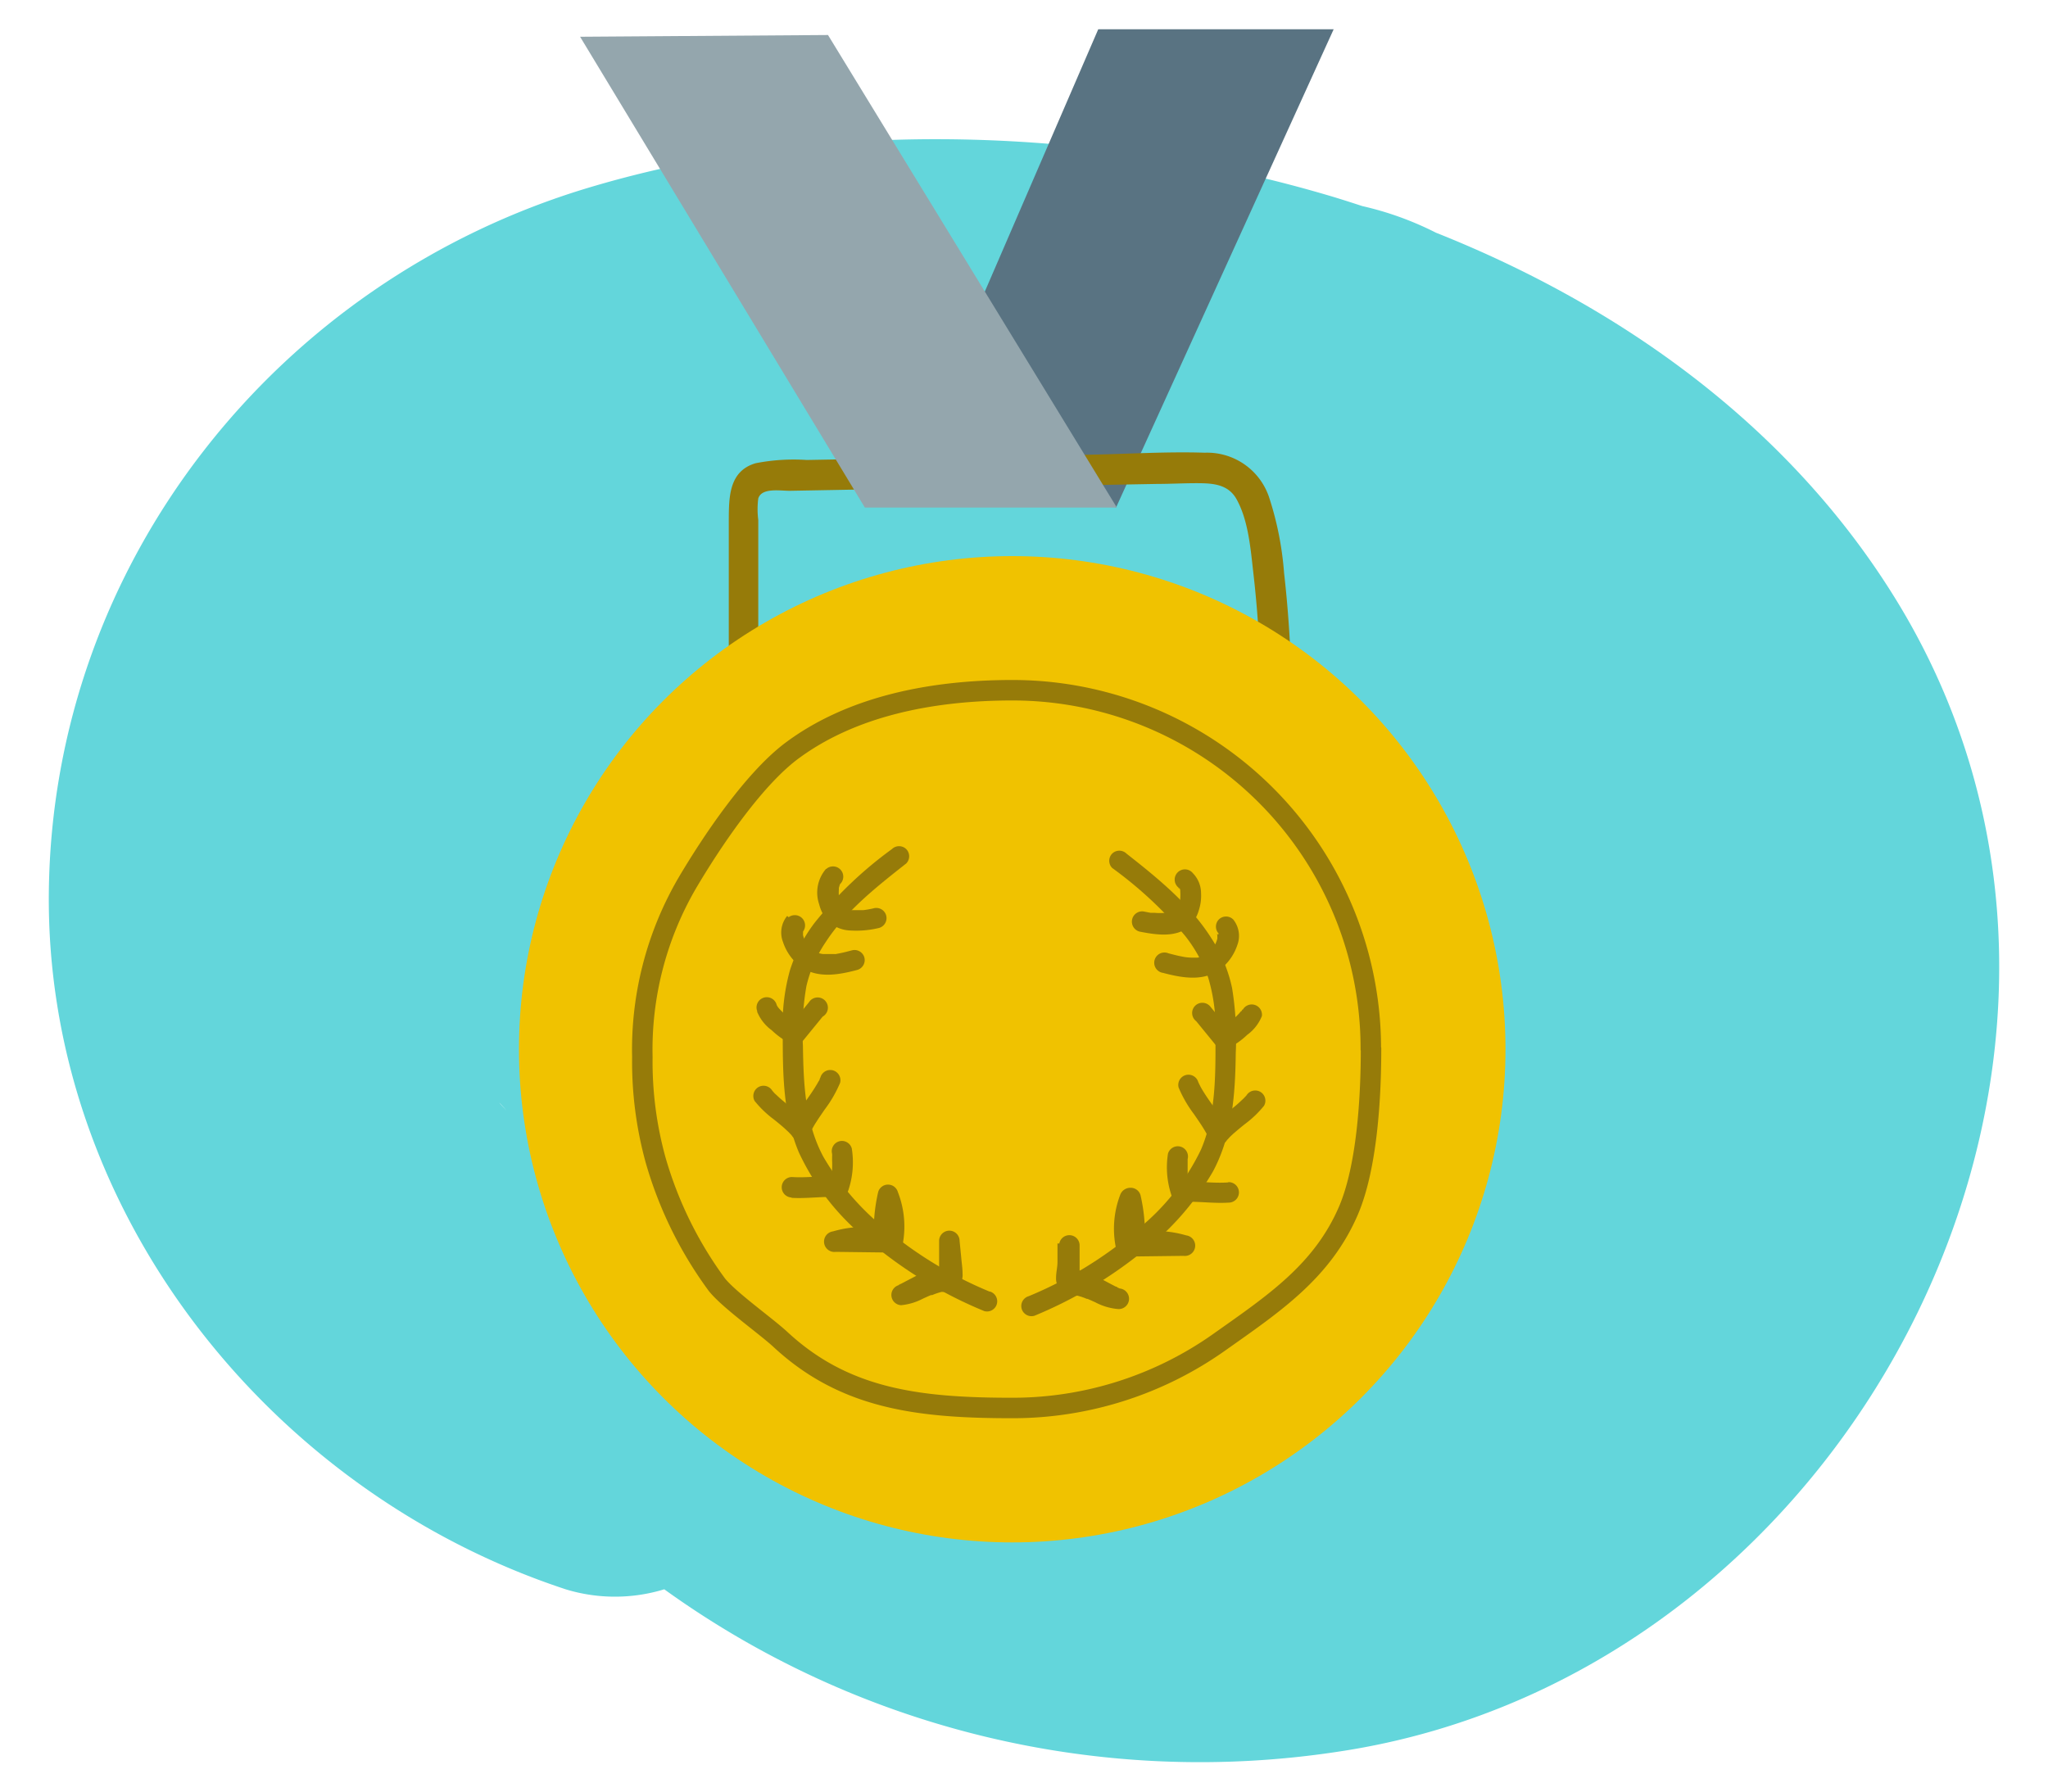 <svg xmlns="http://www.w3.org/2000/svg" viewBox="0 0 200 175"><defs><style>.cls-1{fill:#63d6db;}.cls-2{fill:#597382;}.cls-3{fill:#967b09;}.cls-4{fill:#f0c200;}.cls-5{fill:none;stroke:#967b09;stroke-miterlimit:10;stroke-width:2px;}.cls-6{fill:#94a6ad;}</style></defs><g id="Layer_13" data-name="Layer 13"><path class="cls-1" d="M48.76,107.71h0c.22.25.45.49.67.73l-.68-.74Z"></path><path class="cls-1" d="M64.27,73.36c-.1,2-.12,4-.08,6q.34-2.59.93-5.15Z"></path><path class="cls-1" d="M127.4,132.33c-.46.74-.93,1.47-1.43,2.18,1.08-.25,2.15-.49,3.22-.78A20,20,0,0,1,127.4,132.33Z"></path><path class="cls-1" d="M184.8,58c-10.39-16.56-26.62-28.13-44.57-35.27a31.11,31.11,0,0,0-7.19-2.6c-.95-.31-1.91-.62-2.87-.91-22.88-6.84-49.63-7.79-72.61-.91C27.09,27.41,5.14,54.93,4.77,87.08c-.36,31.1,21.47,58.61,50.47,68.16a16.46,16.46,0,0,0,9.63,0,89.47,89.47,0,0,0,65.95,15.84C181.44,163.44,212.63,102.29,184.8,58Zm-136,49.74h0l.68.74C49.22,108.21,49,108,48.77,107.72Zm15.5-34.36.85.81q-.59,2.55-.93,5.15C64.15,77.33,64.17,75.35,64.27,73.36Zm63.13,59a20,20,0,0,0,1.79,1.4c-1.07.29-2.14.53-3.22.78C126.47,133.8,126.94,133.07,127.4,132.33Z"></path><polygon class="cls-2" points="109 49.55 130.24 2.86 107.25 2.86 88.63 45.93 109 49.55"></polygon><path class="cls-3" d="M74.05,64.17c0-3.62,0-7.24,0-10.86V50.79a8.18,8.18,0,0,1,0-2.1c.34-1.1,2.2-.73,3.14-.75l5.46-.1,19.85-.38L113,47.27c1.41,0,2.83-.09,4.24-.07s2.75.2,3.51,1.55c1.17,2.09,1.38,4.9,1.65,7.24s.49,5,.6,7.45c.09,1.91,3.07,1.92,3,0-.12-2.49-.32-5-.6-7.45a31.25,31.25,0,0,0-1.45-7.37,6.38,6.38,0,0,0-6.3-4.4c-3.68-.12-7.4.12-11.08.19l-22.33.42-5.46.1a19.23,19.23,0,0,0-5,.32c-2.59.77-2.6,3.29-2.61,5.54q0,6.69,0,13.38a1.49,1.49,0,0,0,3,0Z"></path><circle class="cls-4" cx="98.85" cy="102.49" r="48.17"></circle><path class="cls-5" d="M133.89,102.49c0,4.84-.41,11.51-2.18,15.7-2.56,6-7.34,9.16-12.62,12.9a34.91,34.91,0,0,1-20.24,6.44c-9.19,0-16.38-.89-22.63-6.69-1.4-1.3-5-3.84-6.21-5.35a38.37,38.37,0,0,1-6-12.23,36.09,36.09,0,0,1-1.28-10,32.32,32.32,0,0,1,4.38-17c2.36-4,6.38-10,10.1-12.84,5.87-4.43,13.75-6,21.66-6a35,35,0,0,1,35,35Z"></path><path class="cls-3" d="M96.66,126.17a39.27,39.27,0,0,1-9.38-5.5A25.59,25.59,0,0,1,80.41,113c-1.8-3.35-1.94-7.14-2-10.86a25.72,25.72,0,0,1,.34-5.81A12.91,12.91,0,0,1,80.65,92c2-3.07,5-5.41,7.85-7.66a1,1,0,0,0,0-1.4,1,1,0,0,0-1.4,0,39,39,0,0,0-7.55,7.2,15.48,15.48,0,0,0-2.4,4.61,19.71,19.71,0,0,0-.71,6c0,4,0,8.12,1.59,11.85a23.87,23.87,0,0,0,6.83,8.62,42.46,42.46,0,0,0,11.27,6.85,1,1,0,0,0,1.22-.7,1,1,0,0,0-.69-1.22Z"></path><path class="cls-3" d="M93.71,124.67l0-3.46h-2c.09,1,.19,2,.28,2.94a1.87,1.87,0,0,0,0,.34c-.06,0,.09-.24.12-.27a.37.37,0,0,1,.2-.11l-.14,0c.15,0,.16,0,0,0h-.15a3.2,3.2,0,0,0-.92.13,17.36,17.36,0,0,0-2,.8l-.19.08,0,0-.12.05-.41.16-.38.11a.59.59,0,0,0-.2,0l.13,0H88l.27,2a19.91,19.91,0,0,0,2.27-1.12l.57-.28a1.23,1.23,0,0,1,.31-.14c-.05,0-.18.07-.05,0l.15-.05a3.27,3.27,0,0,1,.53-.17l.13,0c.1,0-.26,0-.09,0a1.62,1.62,0,0,1,.22,0,1,1,0,0,0,1-1,1,1,0,0,0-1-1,5.33,5.33,0,0,0-2.58.81l-1.17.61-.55.29-.22.1c-.16.07,0,0,.07,0a.26.26,0,0,0-.12.05,1,1,0,0,0,.26,1.95,5.77,5.77,0,0,0,2.15-.65l.51-.23.26-.11.12,0,0,0a6.1,6.1,0,0,1,.91-.31l.1,0-.12,0a1.41,1.41,0,0,0,.2,0,2.51,2.51,0,0,0,.77-.1A1.63,1.63,0,0,0,94,124.4c0-.52-.09-1.05-.13-1.57l-.16-1.62a1,1,0,0,0-2,0l0,3.46a1,1,0,1,0,2,0Z"></path><path class="cls-3" d="M88.15,121.56a9.26,9.26,0,0,0-.47-5.13,1,1,0,0,0-1.92,0,16.85,16.85,0,0,0-.4,4.85l1-1-4.81-.05.26,2a8.42,8.42,0,0,1,1-.24l.47-.07h.1l.25,0a10.09,10.09,0,0,1,2,0,1,1,0,0,0,1-1,1,1,0,0,0-1-1,10.67,10.67,0,0,0-4.28.36,1,1,0,0,0,.26,2l4.81.06a1,1,0,0,0,1-1,16.89,16.89,0,0,1,0-2.25c0-.18,0-.36.05-.54,0,0,0-.27,0-.19s0-.16,0-.18c.06-.39.14-.78.23-1.16H85.76a9.44,9.44,0,0,1,.36,1.06l.12.55c0,.08,0,.17,0,.25,0-.18,0,.14,0,.14a7,7,0,0,1,0,1.12,4.36,4.36,0,0,1,0,.51s0,.32,0,.14c0,.1,0,.2,0,.3a1,1,0,0,0,1.92.53Z"></path><path class="cls-3" d="M77.25,117c1.53.1,3.07-.16,4.61-.06a1,1,0,0,0,1-.72,8.56,8.56,0,0,0,.32-4.05,1,1,0,0,0-1.22-.69,1,1,0,0,0-.7,1.22c0,.19,0-.08,0,.05a1.5,1.5,0,0,1,0,.22c0,.13,0,.26,0,.4a7.85,7.85,0,0,1,0,.84c0,.06,0,.12,0,.18,0,.28,0-.11,0,0s0,.26-.07.39a8.42,8.42,0,0,1-.24.86l1-.73c-1.54-.1-3.08.16-4.61.06a1,1,0,0,0-1,1,1,1,0,0,0,1,1Z"></path><path class="cls-3" d="M73.71,107.56a10.24,10.24,0,0,0,1.87,1.79c.34.27.67.54,1,.83l.43.4.21.22.09.1,0,0a1,1,0,0,0,1.82-.24c0-.1,0-.1,0,0a1,1,0,0,1,.07-.15,3.18,3.18,0,0,1,.16-.32c.11-.2.22-.39.34-.57.27-.43.56-.84.84-1.25a12,12,0,0,0,1.5-2.6,1,1,0,0,0-.7-1.22,1,1,0,0,0-1.22.69c0,.11,0,.11,0,0l-.07.15c0,.11-.11.22-.16.32s-.22.38-.34.57c-.27.43-.56.84-.85,1.25a12.42,12.42,0,0,0-1.49,2.6l1.82-.24a9.61,9.61,0,0,0-1.87-1.79c-.34-.28-.68-.55-1-.83l-.43-.4a1.45,1.45,0,0,1-.21-.22l-.1-.11c.09.11.1.13,0,0a1,1,0,0,0-1.36-.35,1,1,0,0,0-.36,1.36Z"></path><path class="cls-3" d="M73.93,98.8a4.19,4.19,0,0,0,1.43,1.83,7.49,7.49,0,0,0,1.78,1.27,1,1,0,0,0,1.2-.15l2-2.45A1,1,0,1,0,79,97.9l-2,2.45,1.2-.16a3.86,3.86,0,0,1-.65-.39l-.2-.15-.11-.08c-.1-.07.16.13.06.05l-.44-.36a8.27,8.27,0,0,1-.74-.71c-.06-.06-.11-.13-.16-.19s.06.07.07.09l-.07-.09-.09-.15c-.1-.18.08.25,0,.06a1,1,0,1,0-1.91.53Z"></path><path class="cls-3" d="M76.87,89.47A2.55,2.55,0,0,0,76.46,92a5,5,0,0,0,1.37,2.13c1.66,1.52,3.9,1.14,5.89.61a1,1,0,0,0,.69-1.22,1,1,0,0,0-1.22-.69c-.42.11-.83.22-1.26.3l-.31.06c-.34.06.17,0-.16,0s-.42,0-.64,0h-.31l-.15,0a4.18,4.18,0,0,1-.61-.15c-.31-.1.16.09,0,0l-.17-.09-.18-.12c-.19-.13.16.15,0,0s-.23-.2-.33-.31l-.15-.17s-.17-.23,0,0c-.09-.13-.17-.25-.25-.39a1.28,1.28,0,0,1-.11-.2s-.12-.26,0,0a2.83,2.83,0,0,1-.14-.41l0-.17c0-.08,0,.23,0,0a1.2,1.2,0,0,0,0-.19c0-.08-.06.23,0,0s-.07.08,0,0,.17-.25,0,0a1,1,0,0,0-1.4-1.4Z"></path><path class="cls-3" d="M80.65,84.89A3.54,3.54,0,0,0,80,88.34,3.85,3.85,0,0,0,80.88,90a3.33,3.33,0,0,0,2.17.89,9.47,9.47,0,0,0,2.8-.25,1,1,0,0,0,.69-1.22,1,1,0,0,0-1.22-.7,8.54,8.54,0,0,1-1,.18h0l-.26,0-.51,0h-.4l-.11,0-.28-.07a1.6,1.6,0,0,0-.23-.08l.07,0-.1,0-.11-.06c-.16-.09.18.17.05,0s-.12-.13-.18-.19.13.2,0,.07l-.1-.15c0-.09-.1-.19-.14-.28s.08.22,0,.06A1.34,1.34,0,0,1,82,88c0-.1-.06-.2-.08-.3a1.36,1.36,0,0,1,0-.17c0-.09,0-.32,0,0a4.72,4.72,0,0,1,0-.65c0-.07,0-.13,0-.19s0,.16,0,.15,0-.1,0-.11l.09-.31c.06-.21-.09.17,0,0s0-.09.07-.14l0,0c0-.07-.15.17-.09.12a1.36,1.36,0,0,1,.12-.12,1,1,0,0,0-1.41-1.41Z"></path><path class="cls-3" d="M101,128.53a42.75,42.75,0,0,0,10.08-5.88,27,27,0,0,0,7.4-8.27c1.89-3.58,2.15-7.56,2.2-11.54a30.47,30.47,0,0,0-.36-6.33,14.38,14.38,0,0,0-2-4.83c-2.11-3.35-5.23-5.88-8.31-8.3a1,1,0,0,0-1.4,0,1,1,0,0,0,0,1.4,39.74,39.74,0,0,1,7.13,6.64A14.2,14.2,0,0,1,118,95.53a17.43,17.43,0,0,1,.7,5.57c0,3.73.08,7.7-1.42,11.2a22.53,22.53,0,0,1-6.34,7.91,39.53,39.53,0,0,1-10.48,6.4,1,1,0,0,0-.69,1.22,1,1,0,0,0,1.22.7Z"></path><path class="cls-3" d="M105.43,125.12l0-3.47a1,1,0,0,0-1-1,1,1,0,0,0-1,1l-.16,1.62c0,.52-.14,1-.14,1.57a1.65,1.65,0,0,0,1.14,1.62,2.47,2.47,0,0,0,.77.1,1.41,1.41,0,0,0,.2,0l-.12,0,.1,0a6.1,6.1,0,0,1,.91.31l-.05,0,.12,0,.26.11.51.23a5.77,5.77,0,0,0,2.15.65,1,1,0,0,0,.26-2l-.1,0c-.11,0,.23.1.08,0l-.25-.11-.52-.27c-.4-.21-.8-.43-1.2-.63a5.33,5.33,0,0,0-2.58-.81,1,1,0,0,0-1,1,1,1,0,0,0,1,1,1.62,1.62,0,0,1,.22,0c.13,0-.1,0-.12,0a.61.61,0,0,0,.13,0,3.24,3.24,0,0,1,.53.16l.15,0s.17.07,0,0,0,0,.06,0l.16.08.6.29a19.91,19.91,0,0,0,2.27,1.12l.27-2h-.09l.13,0a.59.59,0,0,0-.2,0l-.38-.11-.41-.16-.12-.05c.13.06.14.06,0,0l-.19-.08a16.47,16.47,0,0,0-1.94-.8,3.58,3.58,0,0,0-.92-.13h-.15c-.11,0-.1,0,0,0a.58.58,0,0,1-.14,0,.26.26,0,0,1,.15.07s.25.25.17.31a1.84,1.84,0,0,0,0-.34c.09-1,.19-2,.28-2.94h-2l0,3.47a1,1,0,0,0,2,0Z"></path><path class="cls-3" d="M110.92,121.47c0-.1,0-.2,0-.3,0,.14,0,0,0-.09a5.09,5.09,0,0,1,0-.56,7,7,0,0,1,0-1.12s0-.27,0-.17,0-.15,0-.17c0-.2.08-.4.13-.6a7.78,7.78,0,0,1,.36-1.06h-1.92c.09.36.16.73.22,1.1,0,.09,0,.18,0,.27,0-.14,0,.09,0,.11l.06.59a17,17,0,0,1,0,2.26,1,1,0,0,0,1,1l4.81-.06a1,1,0,0,0,.26-2,10.85,10.85,0,0,0-4.28-.36,1,1,0,0,0-1,1c0,.48.44,1.06,1,1a10,10,0,0,1,2,0l.21,0,.18,0,.18,0,.2,0c.35.07.68.15,1,.25l.26-1.95-4.81,0,1,1a16.89,16.89,0,0,0-.4-4.86,1,1,0,0,0-1-.73,1.06,1.06,0,0,0-1,.73A9.26,9.26,0,0,0,109,122a1,1,0,0,0,1.22.69,1,1,0,0,0,.7-1.22Z"></path><path class="cls-3" d="M119.9,115.5c-1.53.1-3.07-.16-4.61-.06l1,.73a7.66,7.66,0,0,1-.23-.82c0-.13,0-.26-.08-.39s0,.08,0,0l0-.23c0-.26,0-.53,0-.8l0-.44c0-.06,0-.12,0-.18,0-.29,0,.2,0-.09a1,1,0,0,0-.7-1.22,1,1,0,0,0-1.22.69,8.56,8.56,0,0,0,.32,4,1,1,0,0,0,1,.72c1.54-.1,3.08.16,4.61.06a1,1,0,0,0,1-1,1,1,0,0,0-1-1Z"></path><path class="cls-3" d="M121.72,107l0,0a.52.52,0,0,1-.1.11l-.18.19-.46.43c-.32.29-.66.56-1,.83a9.61,9.61,0,0,0-1.87,1.79l1.82.24a12.42,12.42,0,0,0-1.49-2.6c-.29-.41-.58-.82-.85-1.25-.12-.19-.23-.37-.34-.57l-.16-.32-.07-.15c0,.11,0,.11,0,0a1,1,0,0,0-1.22-.69,1,1,0,0,0-.7,1.22,12,12,0,0,0,1.5,2.6c.28.41.57.82.84,1.25.12.19.23.37.34.57s.11.21.16.32l.07.15c0-.11,0-.11,0,0a1,1,0,0,0,1.82.23c.06-.08,0-.07,0,0l.1-.1.18-.2c.15-.14.3-.29.46-.42.33-.29.66-.56,1-.83a10.24,10.24,0,0,0,1.87-1.79,1,1,0,0,0-.36-1.36,1,1,0,0,0-1.36.36Z"></path><path class="cls-3" d="M121.31,98.71c0,.18.12-.22,0-.07l-.08.15a.24.24,0,0,0-.06.08c0,.09.17-.2,0-.07l-.14.17a8.86,8.86,0,0,1-.77.73c-.13.12-.27.23-.41.34L120,100l-.11.09-.2.14a4.14,4.14,0,0,1-.67.41l1.2.16-2-2.45a1,1,0,1,0-1.4,1.4l2,2.45a1,1,0,0,0,1.2.15,7.49,7.49,0,0,0,1.78-1.27,4.19,4.19,0,0,0,1.43-1.83,1,1,0,0,0-1.91-.53Z"></path><path class="cls-3" d="M118.88,91.31c-.17-.21-.06,0,0,0s0-.18,0,0,0,0,0,0,0,.14,0,.18c0,.26,0,0,0,0a1.42,1.42,0,0,1,0,.2,2.83,2.83,0,0,1-.14.41c.09-.24,0,0,0,0a1.28,1.28,0,0,1-.11.2c-.08.14-.17.26-.25.39.12-.19,0,0,0,0l-.15.18-.33.3c-.14.14.16-.09,0,0l-.18.11-.17.1c-.18.1.27-.08,0,0s-.4.12-.61.16c.16,0-.13,0-.15,0h-.31a4.8,4.8,0,0,1-1.06-.11c-.44-.08-.88-.2-1.31-.31a1,1,0,1,0-.53,1.91c2,.53,4.23.91,5.89-.61a5,5,0,0,0,1.37-2.13,2.55,2.55,0,0,0-.41-2.48,1,1,0,0,0-1.4,0,1,1,0,0,0,0,1.4Z"></path><path class="cls-3" d="M115.09,86.74l.1.09s0,0,0,0-.14-.22-.1-.12a.76.76,0,0,0,.08.11s0,0,0,0,0-.09,0-.11a.8.8,0,0,1,.09.26l0,.15a.15.15,0,0,0,0,.07c0,.11,0-.24,0-.13a5,5,0,0,1,0,.67c0,.05,0,.11,0,.17s0-.25,0-.14a.17.17,0,0,0,0,.07c0,.12-.05.24-.08.36s-.06.2-.1.3a.14.14,0,0,0,0,.06l0-.12s0,.11-.08.16a1.73,1.73,0,0,1-.15.27.21.21,0,0,0,0,.06c-.05.09.1-.14.09-.12a.41.41,0,0,1-.11.12l-.08.09-.06.05s.21-.14.12-.1l-.11.07-.06,0-.07,0,.07,0a3,3,0,0,0-.44.13l-.21,0c-.13,0,.2,0,0,0l-.14,0a6,6,0,0,1-1.12,0s-.15,0,0,0h-.08l-.3,0-.57-.11A1,1,0,0,0,111.3,91c1.55.3,3.53.63,4.84-.51a3.48,3.48,0,0,0,.92-1.54,4.56,4.56,0,0,0,.23-1.72,2.8,2.8,0,0,0-.79-1.93,1,1,0,1,0-1.41,1.4Z"></path><polygon class="cls-6" points="56.65 3.59 80.86 3.42 109.07 49.58 84.46 49.58 56.65 3.59"></polygon></g></svg>